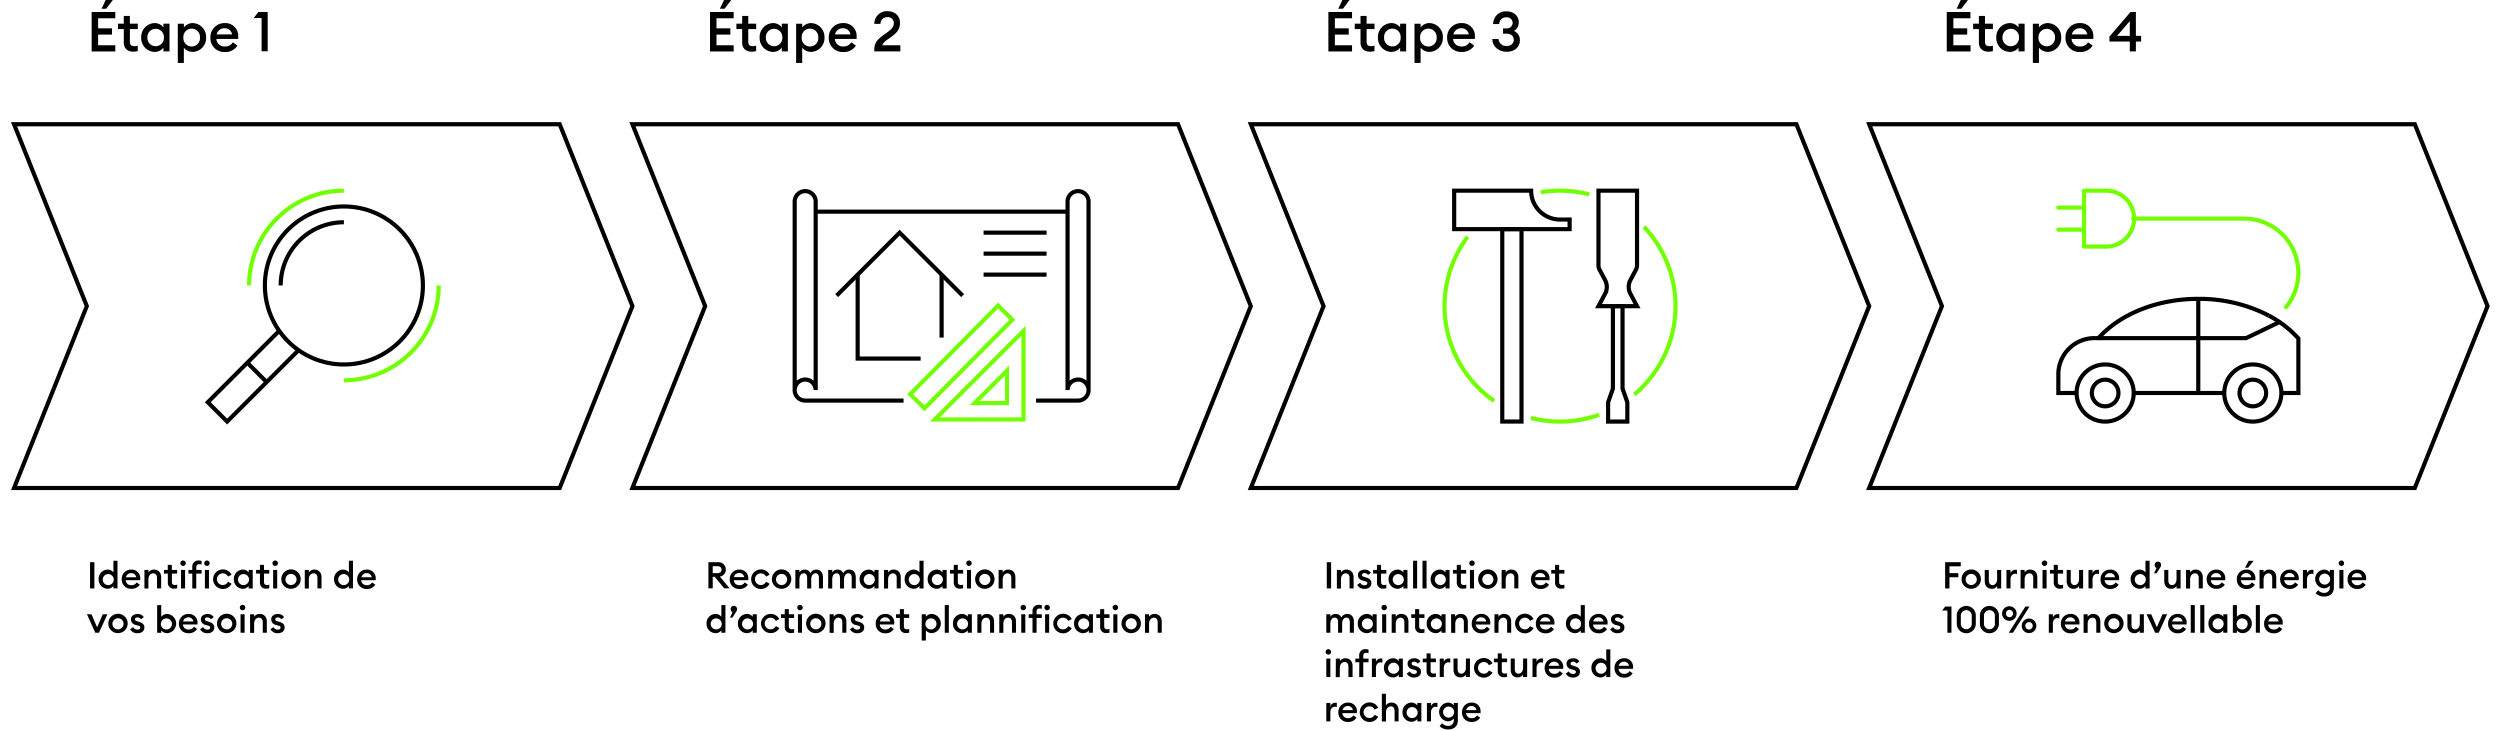<?xml version="1.0" encoding="UTF-8"?> <svg xmlns="http://www.w3.org/2000/svg" viewBox="0 0 1082.75 316.64"><defs><style>.cls-1{fill:#fff;}.cls-2{fill:#72ff00;}.cls-3,.cls-4,.cls-5,.cls-6{fill:none;}.cls-3,.cls-6{stroke:#000;}.cls-3,.cls-4,.cls-6{stroke-miterlimit:10;}.cls-3,.cls-4{stroke-width:1.8px;}.cls-4,.cls-5{stroke:#72ff00;}.cls-5{stroke-linecap:round;stroke-linejoin:round;}.cls-5,.cls-6{stroke-width:1.8px;}</style></defs><g id="Graphique"><rect class="cls-1" width="1082.75" height="316.64"></rect><path class="cls-2" d="M442.38,145.45v35.33H407.05l35.33-35.33m-22.45,30H437V158.33L434,161.4l-11,11-3.07,3.07m24.25-34.34L402.7,182.58h41.48V141.1Zm-19.91,32.54,11-11v11Z"></path><path class="cls-2" d="M432.27,133.62l4.89,4.85-36.79,37.09-4.89-4.85,36.79-37.09m0-2.55-39.33,39.65,7.45,7.39,39.33-39.65-7.45-7.39Z"></path><line class="cls-3" x1="462.36" y1="91.67" x2="353.27" y2="91.67"></line><path class="cls-3" d="M391.33,173.49H348.72a4.55,4.55,0,1,1,4.55-4.55V87.12a4.55,4.55,0,0,0-9.09,0v81.82"></path><path class="cls-3" d="M471.45,168.94V87.12a4.55,4.55,0,0,0-9.09,0v81.82a4.55,4.55,0,1,1,4.54,4.55H448.72"></path><line class="cls-3" x1="407.81" y1="118.94" x2="407.81" y2="146.21"></line><polyline class="cls-3" points="398.72 155.3 371.45 155.3 371.45 118.94"></polyline><polyline class="cls-3" points="362.36 128.03 389.63 100.76 416.9 128.03"></polyline><line class="cls-3" x1="425.99" y1="100.76" x2="453.27" y2="100.76"></line><line class="cls-3" x1="425.99" y1="109.85" x2="453.27" y2="109.85"></line><line class="cls-3" x1="425.99" y1="118.94" x2="453.27" y2="118.94"></line><polygon class="cls-3" points="6.09 53.81 242.4 53.81 273.91 132.58 242.4 211.35 6.09 211.35 37.6 132.58 6.09 53.81"></polygon><polygon class="cls-3" points="273.9 53.81 510.21 53.81 541.72 132.58 510.21 211.35 273.9 211.35 305.41 132.58 273.9 53.81"></polygon><polygon class="cls-3" points="541.73 53.81 778.03 53.81 809.54 132.58 778.03 211.35 541.73 211.35 573.23 132.58 541.73 53.81"></polygon><polygon class="cls-3" points="809.54 53.81 1045.85 53.81 1077.36 132.58 1045.85 211.35 809.54 211.35 841.05 132.58 809.54 53.81"></polygon><path d="M39.69,5.21H49.94V7.9H42.5v4.36h6V15h-6v4.61h7.44v2.69H39.69ZM45.76,0h3.1L46,3.77H44Z"></path><path d="M53.61,18.39V12.6h-2.5V10.25h2.5V6.91h2.64v3.34h3.43V12.6H56.25V18c0,1.52.65,2,2,2a3.66,3.66,0,0,0,1.41-.24v2.36a6.59,6.59,0,0,1-2,.26C55.41,22.37,53.61,21.1,53.61,18.39Z"></path><path d="M61.15,16.25A6,6,0,0,1,66.93,10a4.78,4.78,0,0,1,3.84,1.85V10.25h2.64v12H70.77V20.64a4.78,4.78,0,0,1-3.84,1.85A6,6,0,0,1,61.15,16.25Zm9.84,0a3.58,3.58,0,1,0-7.15,0,3.58,3.58,0,1,0,7.15,0Z"></path><path d="M77,27.27v-17h2.64v1.61A4.82,4.82,0,0,1,83.49,10a6,6,0,0,1,5.79,6.24,6,6,0,0,1-5.79,6.24,4.82,4.82,0,0,1-3.86-1.85v6.63Zm9.6-11a3.6,3.6,0,1,0-7.18,0,3.6,3.6,0,1,0,7.18,0Z"></path><path d="M91.12,16.25A6.09,6.09,0,0,1,97.39,10a5.55,5.55,0,0,1,5.78,6c0,.27,0,.48,0,.87H93.72a3.45,3.45,0,0,0,3.69,3.26,3.76,3.76,0,0,0,3.43-1.82l2,1.44a6.13,6.13,0,0,1-5.47,2.78A6,6,0,0,1,91.12,16.25Zm9.39-1.34a3.14,3.14,0,0,0-3.22-2.67,3.38,3.38,0,0,0-3.45,2.67Z"></path><path d="M113.3,7.82h-3.43l2-2.61h4.06v17H113.3Z"></path><path d="M307.51,5.21h10.24V7.9h-7.44v4.36h6V15h-6v4.61h7.44v2.69H307.51ZM313.58,0h3.09l-2.83,3.77h-2.06Z"></path><path d="M321.43,18.39V12.6h-2.5V10.25h2.5V6.91h2.64v3.34h3.43V12.6h-3.43V18c0,1.52.64,2,2,2a3.71,3.71,0,0,0,1.42-.24v2.36a6.67,6.67,0,0,1-2,.26C323.22,22.37,321.43,21.1,321.43,18.39Z"></path><path d="M329,16.25A6,6,0,0,1,334.75,10a4.81,4.81,0,0,1,3.84,1.85V10.25h2.64v12h-2.64V20.64a4.81,4.81,0,0,1-3.84,1.85A6,6,0,0,1,329,16.25Zm9.84,0a3.58,3.58,0,1,0-7.15,0,3.58,3.58,0,1,0,7.15,0Z"></path><path d="M344.8,27.27v-17h2.64v1.61A4.84,4.84,0,0,1,351.3,10a6,6,0,0,1,5.79,6.24,6,6,0,0,1-5.79,6.24,4.84,4.84,0,0,1-3.86-1.85v6.63Zm9.6-11a3.6,3.6,0,1,0-7.18,0,3.6,3.6,0,1,0,7.18,0Z"></path><path d="M358.94,16.25A6.08,6.08,0,0,1,365.2,10,5.55,5.55,0,0,1,371,16c0,.27,0,.48,0,.87h-9.43a3.46,3.46,0,0,0,3.69,3.26,3.79,3.79,0,0,0,3.44-1.82l2,1.44a6.13,6.13,0,0,1-5.47,2.78A6,6,0,0,1,358.94,16.25Zm9.38-1.34a3.14,3.14,0,0,0-3.22-2.67,3.38,3.38,0,0,0-3.45,2.67Z"></path><path d="M389.94,22.25H378.66v-1c0-3.77,3.1-5.38,5.6-7.22,1.72-1.28,2.85-2.24,2.85-4a2.48,2.48,0,0,0-2.71-2.59,2.85,2.85,0,0,0-3.07,2.91h-2.67a5.44,5.44,0,0,1,5.76-5.5c2.86,0,5.36,1.73,5.36,5.11,0,2.72-1.28,4.18-3.77,6-1.54,1.15-3.41,2.11-3.87,3.65h7.8Z"></path><path d="M575.32,5.21h10.25V7.9h-7.44v4.36h6V15h-6v4.61h7.44v2.69H575.32ZM581.39,0h3.1l-2.83,3.77h-2.07Z"></path><path d="M589.24,18.39V12.6h-2.5V10.25h2.5V6.91h2.64v3.34h3.43V12.6h-3.43V18c0,1.52.65,2,2,2a3.66,3.66,0,0,0,1.41-.24v2.36a6.64,6.64,0,0,1-2,.26C591,22.37,589.24,21.1,589.24,18.39Z"></path><path d="M596.78,16.25A6,6,0,0,1,602.56,10a4.78,4.78,0,0,1,3.84,1.85V10.25H609v12H606.4V20.64a4.78,4.78,0,0,1-3.84,1.85A6,6,0,0,1,596.78,16.25Zm9.84,0a3.59,3.59,0,1,0-7.16,0,3.59,3.59,0,1,0,7.16,0Z"></path><path d="M612.62,27.27v-17h2.64v1.61A4.82,4.82,0,0,1,619.12,10a6,6,0,0,1,5.79,6.24,6,6,0,0,1-5.79,6.24,4.82,4.82,0,0,1-3.86-1.85v6.63Zm9.6-11a3.6,3.6,0,1,0-7.18,0,3.6,3.6,0,1,0,7.18,0Z"></path><path d="M626.75,16.25A6.09,6.09,0,0,1,633,10a5.55,5.55,0,0,1,5.78,6c0,.27,0,.48,0,.87h-9.44a3.46,3.46,0,0,0,3.7,3.26,3.78,3.78,0,0,0,3.43-1.82l2,1.44A6.13,6.13,0,0,1,633,22.49,6,6,0,0,1,626.75,16.25Zm9.39-1.34a3.14,3.14,0,0,0-3.22-2.67,3.39,3.39,0,0,0-3.46,2.67Z"></path><path d="M646.34,16.9H649a3.29,3.29,0,0,0,3.56,3c1.73,0,3-1,3.05-2.62,0-1.82-1.3-2.71-3.29-2.71h-1.35V12.31h1.35a2.5,2.5,0,0,0,2.81-2.42,2.45,2.45,0,0,0-2.67-2.38,2.87,2.87,0,0,0-3.12,2.91h-2.66a5.46,5.46,0,0,1,5.78-5.5c3.19,0,5.33,2,5.33,4.8a4.36,4.36,0,0,1-2.09,3.7,4.22,4.22,0,0,1,2.57,4c0,3-2.35,5-5.71,5S646.41,20.33,646.34,16.9Z"></path><path d="M843.14,5.21h10.25V7.9H846v4.36h6V15h-6v4.61h7.44v2.69H843.14ZM849.21,0h3.1l-2.84,3.77h-2.06Z"></path><path d="M857.06,18.39V12.6h-2.5V10.25h2.5V6.91h2.64v3.34h3.43V12.6H859.7V18c0,1.52.65,2,2,2a3.68,3.68,0,0,0,1.42-.24v2.36a6.67,6.67,0,0,1-2,.26C858.86,22.37,857.06,21.1,857.06,18.39Z"></path><path d="M864.59,16.25A6,6,0,0,1,870.38,10a4.78,4.78,0,0,1,3.84,1.85V10.25h2.64v12h-2.64V20.64a4.78,4.78,0,0,1-3.84,1.85A6,6,0,0,1,864.59,16.25Zm9.84,0a3.58,3.58,0,1,0-7.15,0,3.58,3.58,0,1,0,7.15,0Z"></path><path d="M880.43,27.27v-17h2.64v1.61A4.86,4.86,0,0,1,886.94,10a6,6,0,0,1,5.78,6.24,6,6,0,0,1-5.78,6.24,4.86,4.86,0,0,1-3.87-1.85v6.63Zm9.6-11a3.59,3.59,0,1,0-7.17,0,3.59,3.59,0,1,0,7.17,0Z"></path><path d="M894.57,16.25A6.08,6.08,0,0,1,900.83,10a5.55,5.55,0,0,1,5.79,6c0,.27,0,.48,0,.87h-9.43a3.46,3.46,0,0,0,3.7,3.26,3.78,3.78,0,0,0,3.43-1.82l2,1.44a6.16,6.16,0,0,1-5.48,2.78A6,6,0,0,1,894.57,16.25ZM904,14.91a3.13,3.13,0,0,0-3.21-2.67,3.39,3.39,0,0,0-3.46,2.67Z"></path><path d="M922.41,18H913.6V15.84l9.1-10.63h2.35V15.53h2.28V18h-2.28v4.27h-2.64Zm0-2.45V9.14l-5.5,6.39Z"></path><path d="M39,243.49h1.87v11.36H39Z"></path><path d="M42.71,250.85a4,4,0,0,1,3.85-4.16,3.2,3.2,0,0,1,2.57,1.23v-5.07h1.76v12H49.13v-1.07A3.2,3.2,0,0,1,46.56,255,4,4,0,0,1,42.71,250.85Zm6.56,0a2.39,2.39,0,1,0-2.38,2.56A2.41,2.41,0,0,0,49.27,250.85Z"></path><path d="M52.71,250.85a4.06,4.06,0,0,1,4.17-4.16,3.7,3.7,0,0,1,3.86,4c0,.18,0,.32,0,.58H54.44a2.3,2.3,0,0,0,2.46,2.17,2.52,2.52,0,0,0,2.29-1.21l1.34,1A4.08,4.08,0,0,1,56.88,255,4,4,0,0,1,52.71,250.85ZM59,250a2.09,2.09,0,0,0-2.15-1.78,2.25,2.25,0,0,0-2.3,1.78Z"></path><path d="M62.55,246.85h1.76v1.09a2.72,2.72,0,0,1,2.43-1.25c1.86,0,3.06,1.31,3.06,3.35v4.81H68v-4.53c0-1.28-.64-2-1.67-2s-2.06.9-2.06,2.63v3.93H62.55Z"></path><path d="M72.69,252.28v-3.86H71v-1.57h1.66v-2.22h1.76v2.22h2.29v1.57H74.45V252c0,1,.43,1.36,1.35,1.36a2.54,2.54,0,0,0,.94-.16v1.57a4.34,4.34,0,0,1-1.31.17A2.49,2.49,0,0,1,72.69,252.28Z"></path><path d="M78.1,243.92a1.19,1.19,0,0,1,1.18-1.17,1.18,1.18,0,0,1,0,2.36A1.19,1.19,0,0,1,78.1,243.92Zm.3,2.93h1.76v8H78.4Z"></path><path d="M83.28,248.42H81.62v-1.57h1.66v-1.34A2.58,2.58,0,0,1,86,242.75a3.79,3.79,0,0,1,1.31.2v1.56a2.5,2.5,0,0,0-.94-.16c-.91,0-1.35.36-1.35,1.36v1.14h2.29v1.57H85v6.43H83.28Zm5.16-4.5a1.19,1.19,0,0,1,1.18-1.17,1.18,1.18,0,0,1,0,2.36A1.19,1.19,0,0,1,88.44,243.92Zm.3,2.93H90.5v8H88.74Z"></path><path d="M92.29,250.85a4.24,4.24,0,0,1,8-1.95l-1.54.83a2.53,2.53,0,1,0,0,2.24l1.54.84a4.24,4.24,0,0,1-8-2Z"></path><path d="M101.28,250.85a4,4,0,0,1,3.86-4.16,3.2,3.2,0,0,1,2.56,1.23v-1.07h1.76v8H107.7v-1.07a3.2,3.2,0,0,1-2.56,1.23A4,4,0,0,1,101.28,250.85Zm6.57,0a2.39,2.39,0,1,0-2.39,2.56A2.41,2.41,0,0,0,107.85,250.85Z"></path><path d="M112.58,252.28v-3.86h-1.67v-1.57h1.67v-2.22h1.76v2.22h2.29v1.57h-2.29V252c0,1,.43,1.36,1.34,1.36a2.56,2.56,0,0,0,.95-.16v1.57a4.34,4.34,0,0,1-1.31.17A2.49,2.49,0,0,1,112.58,252.28Z"></path><path d="M118,243.92a1.19,1.19,0,0,1,1.18-1.17,1.18,1.18,0,0,1,0,2.36A1.19,1.19,0,0,1,118,243.92Zm.3,2.93h1.76v8h-1.76Z"></path><path d="M121.84,250.85A4.2,4.2,0,1,1,126,255,4.13,4.13,0,0,1,121.84,250.85Zm6.6,0a2.41,2.41,0,1,0-2.4,2.53A2.41,2.41,0,0,0,128.44,250.85Z"></path><path d="M132,246.85h1.76v1.09a2.75,2.75,0,0,1,2.44-1.25c1.85,0,3.05,1.31,3.05,3.35v4.81h-1.76v-4.53c0-1.28-.64-2-1.66-2-1.17,0-2.07.9-2.07,2.63v3.93H132Z"></path><path d="M144.69,250.85a4,4,0,0,1,3.86-4.16,3.2,3.2,0,0,1,2.56,1.23v-5.07h1.76v12h-1.76v-1.07a3.2,3.2,0,0,1-2.56,1.23A4,4,0,0,1,144.69,250.85Zm6.56,0a2.39,2.39,0,1,0-2.38,2.56A2.4,2.4,0,0,0,151.25,250.85Z"></path><path d="M154.69,250.85a4.06,4.06,0,0,1,4.18-4.16,3.69,3.69,0,0,1,3.85,4c0,.18,0,.32,0,.58h-6.29a2.3,2.3,0,0,0,2.46,2.17,2.52,2.52,0,0,0,2.29-1.21l1.35,1a4.08,4.08,0,0,1-3.65,1.85A4,4,0,0,1,154.69,250.85ZM161,250a2.08,2.08,0,0,0-2.15-1.78,2.25,2.25,0,0,0-2.3,1.78Z"></path><path d="M37.67,266.05h1.95l2.43,5.62,2.45-5.62h2l-3.63,8H41.28Z"></path><path d="M46.92,270.05a4.19,4.19,0,1,1,4.19,4.16A4.13,4.13,0,0,1,46.92,270.05Zm6.59,0a2.41,2.41,0,1,0-2.4,2.53A2.4,2.4,0,0,0,53.51,270.05Z"></path><path d="M56.37,272.52l1.3-.93a2.07,2.07,0,0,0,1.92,1.1c.62,0,1.15-.28,1.15-.84s-.27-.73-1.23-1l-.71-.19a2.44,2.44,0,0,1-2.09-2.45c0-1.41,1.26-2.29,2.86-2.29a3,3,0,0,1,2.71,1.36l-1.22.93a1.83,1.83,0,0,0-1.52-.82c-.53,0-1.07.26-1.07.76s.17.7,1,.94l.82.24c1.4.43,2.24,1.11,2.24,2.43,0,1.54-1.25,2.48-2.9,2.48A3.38,3.38,0,0,1,56.37,272.52Z"></path><path d="M69.83,273v1.07H68.07v-12h1.76v5.07a3.22,3.22,0,0,1,2.58-1.23,4.17,4.17,0,0,1,0,8.32A3.22,3.22,0,0,1,69.83,273Zm4.64-2.93a2.4,2.4,0,1,0-2.38,2.56A2.41,2.41,0,0,0,74.47,270.05Z"></path><path d="M77.49,270.05a4.06,4.06,0,0,1,4.18-4.16,3.7,3.7,0,0,1,3.86,4c0,.18,0,.32,0,.58H79.22a2.3,2.3,0,0,0,2.46,2.17A2.52,2.52,0,0,0,84,271.4l1.35,1a4.08,4.08,0,0,1-3.65,1.85A4,4,0,0,1,77.49,270.05Zm6.26-.89a2.08,2.08,0,0,0-2.15-1.78,2.25,2.25,0,0,0-2.3,1.78Z"></path><path d="M86.66,272.52l1.3-.93a2.07,2.07,0,0,0,1.92,1.1c.62,0,1.15-.28,1.15-.84s-.27-.73-1.23-1l-.71-.19a2.45,2.45,0,0,1-2.1-2.45c0-1.41,1.27-2.29,2.87-2.29a3,3,0,0,1,2.7,1.36l-1.21.93a1.84,1.84,0,0,0-1.52-.82c-.53,0-1.07.26-1.07.76s.17.7,1,.94l.81.24c1.41.43,2.24,1.11,2.24,2.43,0,1.54-1.25,2.48-2.89,2.48A3.37,3.37,0,0,1,86.66,272.52Z"></path><path d="M94,270.05a4.2,4.2,0,1,1,4.19,4.16A4.13,4.13,0,0,1,94,270.05Zm6.59,0a2.41,2.41,0,1,0-2.4,2.53A2.4,2.4,0,0,0,100.61,270.05Z"></path><path d="M103.87,263.12a1.2,1.2,0,0,1,1.19-1.17,1.18,1.18,0,0,1,0,2.36A1.2,1.2,0,0,1,103.87,263.12Zm.31,2.93h1.76v8h-1.76Z"></path><path d="M108.31,266.05h1.76v1.09a2.72,2.72,0,0,1,2.43-1.25c1.86,0,3.06,1.31,3.06,3.35v4.81H113.8v-4.53c0-1.28-.64-2-1.67-2s-2.06.9-2.06,2.63v3.93h-1.76Z"></path><path d="M117.14,272.52l1.29-.93a2.09,2.09,0,0,0,1.93,1.1c.62,0,1.15-.28,1.15-.84s-.27-.73-1.23-1l-.71-.19a2.45,2.45,0,0,1-2.1-2.45c0-1.41,1.27-2.29,2.87-2.29a3,3,0,0,1,2.7,1.36l-1.21.93a1.84,1.84,0,0,0-1.52-.82c-.53,0-1.08.26-1.08.76s.18.7,1,.94l.81.24c1.41.43,2.24,1.11,2.24,2.43,0,1.54-1.25,2.48-2.89,2.48A3.37,3.37,0,0,1,117.14,272.52Z"></path><path d="M306.81,243.49h4.1a3.17,3.17,0,0,1,3.44,3.23,3,3,0,0,1-2.58,3l4.23,5.1h-2.31l-4.16-5h-.85v5h-1.87Zm3.87,4.74c1.11,0,1.8-.53,1.8-1.51s-.69-1.5-1.8-1.5h-2v3Z"></path><path d="M316.06,250.85a4.06,4.06,0,0,1,4.17-4.16,3.7,3.7,0,0,1,3.86,4c0,.18,0,.32,0,.58h-6.29a2.3,2.3,0,0,0,2.46,2.17,2.52,2.52,0,0,0,2.29-1.21l1.34,1a4.07,4.07,0,0,1-3.65,1.85A4,4,0,0,1,316.06,250.85Zm6.26-.89a2.1,2.1,0,0,0-2.15-1.78,2.25,2.25,0,0,0-2.3,1.78Z"></path><path d="M325.32,250.85a4.24,4.24,0,0,1,8-1.95l-1.54.83a2.53,2.53,0,1,0,0,2.24l1.54.84a4.24,4.24,0,0,1-8-2Z"></path><path d="M334.31,250.85a4.2,4.2,0,1,1,4.2,4.16A4.13,4.13,0,0,1,334.31,250.85Zm6.6,0a2.41,2.41,0,1,0-2.4,2.53A2.4,2.4,0,0,0,340.91,250.85Z"></path><path d="M354.67,250.36c0-1.27-.47-2.07-1.43-2.07s-1.85.9-1.9,2.5v4.06h-1.76v-4.49c0-1.27-.47-2.07-1.43-2.07-1.15,0-1.92,1-1.92,2.63v3.93h-1.76v-8h1.76v1.09a2.58,2.58,0,0,1,2.28-1.25,2.52,2.52,0,0,1,2.48,1.59,2.75,2.75,0,0,1,2.56-1.59c1.81,0,2.88,1.33,2.88,3.38v4.78h-1.76Z"></path><path d="M368.88,250.36c0-1.27-.47-2.07-1.43-2.07s-1.85.9-1.9,2.5v4.06h-1.76v-4.49c0-1.27-.47-2.07-1.43-2.07-1.15,0-1.92,1-1.92,2.63v3.93h-1.76v-8h1.76v1.09a2.57,2.57,0,0,1,2.27-1.25,2.53,2.53,0,0,1,2.49,1.59,2.74,2.74,0,0,1,2.56-1.59c1.81,0,2.88,1.33,2.88,3.38v4.78h-1.76Z"></path><path d="M372.31,250.85a4,4,0,0,1,3.86-4.16,3.2,3.2,0,0,1,2.56,1.23v-1.07h1.76v8h-1.76v-1.07a3.2,3.2,0,0,1-2.56,1.23A4,4,0,0,1,372.31,250.85Zm6.57,0a2.4,2.4,0,1,0-2.39,2.56A2.41,2.41,0,0,0,378.88,250.85Z"></path><path d="M382.87,246.85h1.76v1.09a2.75,2.75,0,0,1,2.44-1.25c1.85,0,3.05,1.31,3.05,3.35v4.81h-1.76v-4.53c0-1.28-.64-2-1.66-2s-2.07.9-2.07,2.63v3.93h-1.76Z"></path><path d="M391.8,250.85a4,4,0,0,1,3.86-4.16,3.2,3.2,0,0,1,2.56,1.23v-5.07H400v12h-1.76v-1.07a3.2,3.2,0,0,1-2.56,1.23A4,4,0,0,1,391.8,250.85Zm6.56,0a2.39,2.39,0,1,0-2.38,2.56A2.4,2.4,0,0,0,398.36,250.85Z"></path><path d="M401.78,250.85a4,4,0,0,1,3.86-4.16,3.18,3.18,0,0,1,2.56,1.23v-1.07H410v8H408.2v-1.07a3.18,3.18,0,0,1-2.56,1.23A4,4,0,0,1,401.78,250.85Zm6.57,0a2.39,2.39,0,1,0-2.39,2.56A2.41,2.41,0,0,0,408.35,250.85Z"></path><path d="M413.08,252.28v-3.86h-1.66v-1.57h1.66v-2.22h1.76v2.22h2.29v1.57h-2.29V252c0,1,.43,1.36,1.34,1.36a2.56,2.56,0,0,0,.95-.16v1.57a4.34,4.34,0,0,1-1.31.17A2.49,2.49,0,0,1,413.08,252.28Z"></path><path d="M418.49,243.92a1.19,1.19,0,0,1,1.18-1.17,1.18,1.18,0,0,1,0,2.36A1.19,1.19,0,0,1,418.49,243.92Zm.3,2.93h1.76v8h-1.76Z"></path><path d="M422.34,250.85a4.2,4.2,0,1,1,4.2,4.16A4.13,4.13,0,0,1,422.34,250.85Zm6.6,0a2.41,2.41,0,1,0-2.4,2.53A2.4,2.4,0,0,0,428.94,250.85Z"></path><path d="M432.5,246.85h1.76v1.09a2.75,2.75,0,0,1,2.44-1.25c1.85,0,3.06,1.31,3.06,3.35v4.81H438v-4.53c0-1.28-.64-2-1.66-2s-2.07.9-2.07,2.63v3.93H432.5Z"></path><path d="M306,270.05a4,4,0,0,1,3.86-4.16,3.18,3.18,0,0,1,2.56,1.23v-5.07h1.76v12h-1.76V273a3.18,3.18,0,0,1-2.56,1.23A4,4,0,0,1,306,270.05Zm6.57,0a2.39,2.39,0,1,0-2.39,2.56A2.41,2.41,0,0,0,312.59,270.05Z"></path><path d="M317.23,267.49h-1.09l1.12-2.33a1.44,1.44,0,0,1-.8-1.27,1.39,1.39,0,1,1,2.77,0,1.54,1.54,0,0,1-.28.86Z"></path><path d="M319.59,270.05a4,4,0,0,1,3.86-4.16,3.2,3.2,0,0,1,2.56,1.23v-1.07h1.76v8H326V273a3.2,3.2,0,0,1-2.56,1.23A4,4,0,0,1,319.59,270.05Zm6.57,0a2.39,2.39,0,1,0-2.39,2.56A2.41,2.41,0,0,0,326.16,270.05Z"></path><path d="M329.58,270.05a4.23,4.23,0,0,1,7.95-1.95l-1.53.83a2.53,2.53,0,1,0,0,2.24l1.53.84a4.24,4.24,0,0,1-7.95-2Z"></path><path d="M339.88,271.48v-3.86h-1.66v-1.57h1.66v-2.22h1.76v2.22h2.29v1.57h-2.29v3.57c0,1,.43,1.36,1.35,1.36a2.5,2.5,0,0,0,.94-.16V274a4.34,4.34,0,0,1-1.31.17A2.49,2.49,0,0,1,339.88,271.48Z"></path><path d="M345.29,263.12a1.19,1.19,0,0,1,1.18-1.17,1.18,1.18,0,0,1,0,2.36A1.19,1.19,0,0,1,345.29,263.12Zm.3,2.93h1.76v8h-1.76Z"></path><path d="M349.14,270.05a4.2,4.2,0,1,1,4.2,4.16A4.13,4.13,0,0,1,349.14,270.05Zm6.6,0a2.41,2.41,0,1,0-2.4,2.53A2.4,2.4,0,0,0,355.74,270.05Z"></path><path d="M359.3,266.05h1.77v1.09a2.72,2.72,0,0,1,2.43-1.25c1.85,0,3.06,1.31,3.06,3.35v4.81H364.8v-4.53c0-1.28-.64-2-1.67-2s-2.06.9-2.06,2.63v3.93H359.3Z"></path><path d="M368.14,272.52l1.29-.93a2.08,2.08,0,0,0,1.92,1.1c.63,0,1.16-.28,1.16-.84s-.28-.73-1.24-1l-.7-.19a2.45,2.45,0,0,1-2.1-2.45c0-1.41,1.27-2.29,2.87-2.29a3,3,0,0,1,2.7,1.36l-1.21.93a1.84,1.84,0,0,0-1.52-.82c-.53,0-1.08.26-1.08.76s.18.7,1,.94l.82.24c1.41.43,2.24,1.11,2.24,2.43,0,1.54-1.25,2.48-2.9,2.48A3.36,3.36,0,0,1,368.14,272.52Z"></path><path d="M379.27,270.05a4.06,4.06,0,0,1,4.18-4.16,3.7,3.7,0,0,1,3.86,4c0,.18,0,.32,0,.58H381a2.31,2.31,0,0,0,2.47,2.17,2.54,2.54,0,0,0,2.29-1.21l1.34,1a4.08,4.08,0,0,1-3.65,1.85A4,4,0,0,1,379.27,270.05Zm6.26-.89a2.08,2.08,0,0,0-2.14-1.78,2.26,2.26,0,0,0-2.31,1.78Z"></path><path d="M389.72,271.48v-3.86h-1.66v-1.57h1.66v-2.22h1.76v2.22h2.29v1.57h-2.29v3.57c0,1,.43,1.36,1.35,1.36a2.54,2.54,0,0,0,.94-.16V274a4.34,4.34,0,0,1-1.31.17A2.49,2.49,0,0,1,389.72,271.48Z"></path><path d="M399.19,277.4V266.05H401v1.07a3.24,3.24,0,0,1,2.58-1.23,4.17,4.17,0,0,1,0,8.32A3.24,3.24,0,0,1,401,273v4.42Zm6.4-7.35a2.4,2.4,0,1,0-2.38,2.56A2.4,2.4,0,0,0,405.59,270.05Z"></path><path d="M409.18,262.05h1.76v12h-1.76Z"></path><path d="M412.73,270.05a4,4,0,0,1,3.86-4.16,3.2,3.2,0,0,1,2.56,1.23v-1.07h1.76v8h-1.76V273a3.2,3.2,0,0,1-2.56,1.23A4,4,0,0,1,412.73,270.05Zm6.56,0a2.39,2.39,0,1,0-2.38,2.56A2.41,2.41,0,0,0,419.29,270.05Z"></path><path d="M423.29,266.05h1.76v1.09a2.72,2.72,0,0,1,2.43-1.25c1.86,0,3.06,1.31,3.06,3.35v4.81h-1.76v-4.53c0-1.28-.64-2-1.67-2s-2.06.9-2.06,2.63v3.93h-1.76Z"></path><path d="M432.79,266.05h1.76v1.09a2.73,2.73,0,0,1,2.43-1.25c1.86,0,3.06,1.31,3.06,3.35v4.81h-1.76v-4.53c0-1.28-.64-2-1.66-2-1.17,0-2.07.9-2.07,2.63v3.93h-1.76Z"></path><path d="M442,263.12a1.2,1.2,0,0,1,1.19-1.17,1.18,1.18,0,0,1,0,2.36A1.2,1.2,0,0,1,442,263.12Zm.31,2.93h1.76v8H442.3Z"></path><path d="M447.18,267.62h-1.67v-1.57h1.67v-1.34a2.57,2.57,0,0,1,2.73-2.76,3.79,3.79,0,0,1,1.31.2v1.56a2.47,2.47,0,0,0-.94-.16c-.91,0-1.34.36-1.34,1.37v1.13h2.28v1.57h-2.28v6.43h-1.76Zm5.15-4.5a1.19,1.19,0,0,1,1.18-1.17,1.18,1.18,0,0,1,0,2.36A1.19,1.19,0,0,1,452.33,263.12Zm.3,2.93h1.76v8h-1.76Z"></path><path d="M456.18,270.05a4.24,4.24,0,0,1,8-1.95l-1.54.83a2.53,2.53,0,1,0,0,2.24l1.54.84a4.24,4.24,0,0,1-8-2Z"></path><path d="M465.18,270.05a4,4,0,0,1,3.85-4.16,3.18,3.18,0,0,1,2.56,1.23v-1.07h1.76v8h-1.76V273a3.18,3.18,0,0,1-2.56,1.23A4,4,0,0,1,465.18,270.05Zm6.56,0a2.39,2.39,0,1,0-2.39,2.56A2.41,2.41,0,0,0,471.74,270.05Z"></path><path d="M476.47,271.48v-3.86h-1.66v-1.57h1.66v-2.22h1.76v2.22h2.29v1.57h-2.29v3.57c0,1,.43,1.36,1.35,1.36a2.54,2.54,0,0,0,.94-.16V274a4.34,4.34,0,0,1-1.31.17A2.49,2.49,0,0,1,476.47,271.48Z"></path><path d="M481.88,263.12a1.19,1.19,0,0,1,1.18-1.17,1.18,1.18,0,0,1,0,2.36A1.19,1.19,0,0,1,481.88,263.12Zm.3,2.93h1.76v8h-1.76Z"></path><path d="M485.73,270.05a4.2,4.2,0,1,1,4.2,4.16A4.13,4.13,0,0,1,485.73,270.05Zm6.6,0a2.41,2.41,0,1,0-2.4,2.53A2.4,2.4,0,0,0,492.33,270.05Z"></path><path d="M495.89,266.05h1.77v1.09a2.72,2.72,0,0,1,2.43-1.25c1.85,0,3.06,1.31,3.06,3.35v4.81h-1.76v-4.53c0-1.28-.64-2-1.67-2s-2.06.9-2.06,2.63v3.93h-1.77Z"></path><path d="M574.63,243.49h1.87v11.36h-1.87Z"></path><path d="M579,246.85h1.76v1.09a2.72,2.72,0,0,1,2.43-1.25c1.86,0,3.06,1.31,3.06,3.35v4.81h-1.76v-4.53c0-1.28-.64-2-1.67-2s-2.06.9-2.06,2.63v3.93H579Z"></path><path d="M587.81,253.32l1.29-.93a2.09,2.09,0,0,0,1.93,1.1c.62,0,1.15-.28,1.15-.84s-.27-.73-1.23-1l-.71-.19a2.45,2.45,0,0,1-2.1-2.45c0-1.41,1.27-2.29,2.87-2.29a3,3,0,0,1,2.71,1.36l-1.22.93a1.84,1.84,0,0,0-1.52-.82c-.53,0-1.07.26-1.07.76s.17.7,1,.94l.81.24c1.41.43,2.24,1.11,2.24,2.43,0,1.54-1.25,2.48-2.89,2.48A3.38,3.38,0,0,1,587.81,253.32Z"></path><path d="M596.37,252.28v-3.86H594.7v-1.57h1.67v-2.22h1.76v2.22h2.29v1.57h-2.29V252c0,1,.43,1.36,1.34,1.36a2.56,2.56,0,0,0,.95-.16v1.57a4.34,4.34,0,0,1-1.31.17A2.49,2.49,0,0,1,596.37,252.28Z"></path><path d="M601.39,250.85a4,4,0,0,1,3.86-4.16,3.2,3.2,0,0,1,2.56,1.23v-1.07h1.76v8h-1.76v-1.07a3.2,3.2,0,0,1-2.56,1.23A4,4,0,0,1,601.39,250.85Zm6.57,0a2.39,2.39,0,1,0-2.39,2.56A2.41,2.41,0,0,0,608,250.85Z"></path><path d="M612,242.85h1.76v12H612Z"></path><path d="M616.08,242.85h1.76v12h-1.76Z"></path><path d="M619.63,250.85a4,4,0,0,1,3.86-4.16,3.2,3.2,0,0,1,2.56,1.23v-1.07h1.76v8h-1.76v-1.07a3.2,3.2,0,0,1-2.56,1.23A4,4,0,0,1,619.63,250.85Zm6.56,0a2.39,2.39,0,1,0-2.38,2.56A2.4,2.4,0,0,0,626.19,250.85Z"></path><path d="M630.93,252.28v-3.86h-1.67v-1.57h1.67v-2.22h1.76v2.22H635v1.57h-2.29V252c0,1,.43,1.36,1.34,1.36a2.56,2.56,0,0,0,1-.16v1.57a4.34,4.34,0,0,1-1.31.17A2.49,2.49,0,0,1,630.93,252.28Z"></path><path d="M636.34,243.92a1.19,1.19,0,0,1,1.18-1.17,1.18,1.18,0,0,1,0,2.36A1.19,1.19,0,0,1,636.34,243.92Zm.3,2.93h1.76v8h-1.76Z"></path><path d="M640.19,250.85a4.2,4.2,0,1,1,4.2,4.16A4.13,4.13,0,0,1,640.19,250.85Zm6.6,0a2.41,2.41,0,1,0-2.4,2.53A2.4,2.4,0,0,0,646.79,250.85Z"></path><path d="M650.35,246.85h1.76v1.09a2.75,2.75,0,0,1,2.44-1.25c1.85,0,3.05,1.31,3.05,3.35v4.81h-1.76v-4.53c0-1.28-.64-2-1.66-2s-2.07.9-2.07,2.63v3.93h-1.76Z"></path><path d="M663.06,250.85a4.06,4.06,0,0,1,4.17-4.16,3.7,3.7,0,0,1,3.86,4c0,.18,0,.32,0,.58h-6.29a2.3,2.3,0,0,0,2.46,2.17,2.52,2.52,0,0,0,2.29-1.21l1.34,1a4.08,4.08,0,0,1-3.65,1.85A4,4,0,0,1,663.06,250.85Zm6.25-.89a2.08,2.08,0,0,0-2.14-1.78,2.25,2.25,0,0,0-2.3,1.78Z"></path><path d="M673.5,252.28v-3.86h-1.66v-1.57h1.66v-2.22h1.76v2.22h2.29v1.57h-2.29V252c0,1,.44,1.36,1.35,1.36a2.47,2.47,0,0,0,.94-.16v1.57a4.29,4.29,0,0,1-1.31.17A2.49,2.49,0,0,1,673.5,252.28Z"></path><path d="M584.61,269.56c0-1.27-.46-2.07-1.42-2.07-1.11,0-1.86.9-1.91,2.5v4.06h-1.76v-4.49c0-1.27-.46-2.07-1.42-2.07-1.15,0-1.92.95-1.92,2.63v3.93h-1.76v-8h1.76v1.09a2.57,2.57,0,0,1,2.27-1.25,2.52,2.52,0,0,1,2.48,1.59,2.76,2.76,0,0,1,2.56-1.59c1.81,0,2.88,1.33,2.88,3.38v4.78h-1.76Z"></path><path d="M588.05,270.05a4,4,0,0,1,3.86-4.16,3.2,3.2,0,0,1,2.56,1.23v-1.07h1.76v8h-1.76V273a3.2,3.2,0,0,1-2.56,1.23A4,4,0,0,1,588.05,270.05Zm6.56,0a2.39,2.39,0,1,0-2.38,2.56A2.41,2.41,0,0,0,594.61,270.05Z"></path><path d="M598.3,263.12a1.2,1.2,0,0,1,1.19-1.17,1.18,1.18,0,0,1,0,2.36A1.2,1.2,0,0,1,598.3,263.12Zm.31,2.93h1.76v8h-1.76Z"></path><path d="M602.74,266.05h1.76v1.09a2.72,2.72,0,0,1,2.43-1.25c1.86,0,3.06,1.31,3.06,3.35v4.81h-1.76v-4.53c0-1.28-.64-2-1.67-2s-2.06.9-2.06,2.63v3.93h-1.76Z"></path><path d="M612.88,271.48v-3.86h-1.66v-1.57h1.66v-2.22h1.76v2.22h2.29v1.57h-2.29v3.57c0,1,.43,1.36,1.35,1.36a2.54,2.54,0,0,0,.94-.16V274a4.34,4.34,0,0,1-1.31.17A2.49,2.49,0,0,1,612.88,271.48Z"></path><path d="M617.9,270.05a4,4,0,0,1,3.86-4.16,3.2,3.2,0,0,1,2.56,1.23v-1.07h1.76v8h-1.76V273a3.2,3.2,0,0,1-2.56,1.23A4,4,0,0,1,617.9,270.05Zm6.57,0a2.39,2.39,0,1,0-2.39,2.56A2.41,2.41,0,0,0,624.47,270.05Z"></path><path d="M628.46,266.05h1.76v1.09a2.75,2.75,0,0,1,2.44-1.25c1.85,0,3.06,1.31,3.06,3.35v4.81H634v-4.53c0-1.28-.64-2-1.66-2s-2.07.9-2.07,2.63v3.93h-1.76Z"></path><path d="M637.41,270.05a4.06,4.06,0,0,1,4.18-4.16,3.69,3.69,0,0,1,3.85,4c0,.18,0,.32,0,.58h-6.29a2.3,2.3,0,0,0,2.46,2.17,2.52,2.52,0,0,0,2.29-1.21l1.34,1a4.07,4.07,0,0,1-3.64,1.85A4,4,0,0,1,637.41,270.05Zm6.26-.89a2.09,2.09,0,0,0-2.15-1.78,2.25,2.25,0,0,0-2.3,1.78Z"></path><path d="M647.25,266.05H649v1.09a2.72,2.72,0,0,1,2.43-1.25c1.86,0,3.06,1.31,3.06,3.35v4.81h-1.76v-4.53c0-1.28-.64-2-1.67-2s-2.06.9-2.06,2.63v3.93h-1.76Z"></path><path d="M656.18,270.05a4.23,4.23,0,0,1,8-1.95l-1.54.83a2.38,2.38,0,0,0-2.19-1.41,2.53,2.53,0,0,0,0,5.06,2.37,2.37,0,0,0,2.19-1.41l1.54.84a4.24,4.24,0,0,1-8-2Z"></path><path d="M665.18,270.05a4.06,4.06,0,0,1,4.18-4.16,3.7,3.7,0,0,1,3.86,4c0,.18,0,.32,0,.58h-6.29a2.31,2.31,0,0,0,2.47,2.17,2.54,2.54,0,0,0,2.29-1.21l1.34,1a4.08,4.08,0,0,1-3.65,1.85A4,4,0,0,1,665.18,270.05Zm6.26-.89a2.08,2.08,0,0,0-2.14-1.78,2.26,2.26,0,0,0-2.31,1.78Z"></path><path d="M678.21,270.05a4,4,0,0,1,3.85-4.16,3.2,3.2,0,0,1,2.57,1.23v-5.07h1.76v12h-1.76V273a3.2,3.2,0,0,1-2.57,1.23A4,4,0,0,1,678.21,270.05Zm6.56,0a2.39,2.39,0,1,0-2.38,2.56A2.41,2.41,0,0,0,684.77,270.05Z"></path><path d="M688.21,270.05a4.06,4.06,0,0,1,4.17-4.16,3.7,3.7,0,0,1,3.86,4c0,.18,0,.32,0,.58h-6.29a2.3,2.3,0,0,0,2.46,2.17,2.52,2.52,0,0,0,2.29-1.21l1.34,1a4.08,4.08,0,0,1-3.65,1.85A4,4,0,0,1,688.21,270.05Zm6.26-.89a2.09,2.09,0,0,0-2.15-1.78,2.25,2.25,0,0,0-2.3,1.78Z"></path><path d="M697.38,272.52l1.29-.93a2.08,2.08,0,0,0,1.92,1.1c.63,0,1.15-.28,1.15-.84s-.27-.73-1.23-1l-.7-.19a2.45,2.45,0,0,1-2.1-2.45c0-1.41,1.27-2.29,2.87-2.29a3,3,0,0,1,2.7,1.36l-1.22.93a1.82,1.82,0,0,0-1.52-.82c-.52,0-1.07.26-1.07.76s.18.7,1,.94l.82.24c1.41.43,2.24,1.11,2.24,2.43,0,1.54-1.25,2.48-2.9,2.48A3.36,3.36,0,0,1,697.38,272.52Z"></path><path d="M574.11,282.32a1.2,1.2,0,0,1,1.19-1.17,1.18,1.18,0,0,1,0,2.36A1.2,1.2,0,0,1,574.11,282.32Zm.31,2.93h1.76v8h-1.76Z"></path><path d="M578.55,285.25h1.76v1.09a2.72,2.72,0,0,1,2.43-1.25c1.86,0,3.06,1.31,3.06,3.35v4.81H584v-4.53c0-1.28-.65-2-1.67-2s-2.06.9-2.06,2.63v3.93h-1.76Z"></path><path d="M588.71,286.82H587v-1.57h1.67v-1.34a2.57,2.57,0,0,1,2.73-2.76,3.79,3.79,0,0,1,1.31.2v1.56a2.47,2.47,0,0,0-.94-.16c-.91,0-1.34.36-1.34,1.36v1.14h2.28v1.57h-2.28v6.43h-1.76Z"></path><path d="M594.16,285.25h1.76v1.43a2.25,2.25,0,0,1,2.11-1.51,3,3,0,0,1,.69.07V287a2.39,2.39,0,0,0-.88-.14c-1,0-1.92.85-1.92,2.45v3.9h-1.76Z"></path><path d="M599.39,289.25a4,4,0,0,1,3.86-4.16,3.2,3.2,0,0,1,2.56,1.23v-1.07h1.76v8h-1.76v-1.07a3.2,3.2,0,0,1-2.56,1.23A4,4,0,0,1,599.39,289.25Zm6.56,0a2.39,2.39,0,1,0-2.38,2.56A2.4,2.4,0,0,0,606,289.25Z"></path><path d="M609.28,291.72l1.3-.93a2.07,2.07,0,0,0,1.92,1.1c.62,0,1.15-.28,1.15-.85s-.27-.71-1.23-1l-.71-.19a2.44,2.44,0,0,1-2.09-2.45c0-1.41,1.26-2.29,2.86-2.29a3,3,0,0,1,2.71,1.36l-1.22.93a1.83,1.83,0,0,0-1.52-.82c-.53,0-1.07.26-1.07.76s.17.7,1,.94l.81.24c1.41.43,2.24,1.1,2.24,2.43,0,1.54-1.24,2.48-2.89,2.48A3.38,3.38,0,0,1,609.28,291.72Z"></path><path d="M617.84,290.68v-3.86h-1.66v-1.57h1.66V283h1.76v2.22h2.29v1.57H619.6v3.57c0,1,.43,1.36,1.35,1.36a2.5,2.5,0,0,0,.94-.16v1.57a4.34,4.34,0,0,1-1.31.17A2.49,2.49,0,0,1,617.84,290.68Z"></path><path d="M623.55,285.25h1.76v1.43a2.25,2.25,0,0,1,2.12-1.51,2.9,2.9,0,0,1,.68.07V287a2.39,2.39,0,0,0-.88-.14c-1,0-1.92.85-1.92,2.45v3.9h-1.76Z"></path><path d="M629.52,290v-4.79h1.76v4.5c0,1.28.58,2.06,1.6,2.06s2-.89,2-2.62v-3.94h1.76v8h-1.76v-1.08a2.58,2.58,0,0,1-2.34,1.24C630.66,293.41,629.52,292.09,629.52,290Z"></path><path d="M638.39,289.25a4.23,4.23,0,0,1,8-1.95l-1.54.83a2.38,2.38,0,0,0-2.19-1.41,2.53,2.53,0,0,0,0,5.06,2.37,2.37,0,0,0,2.19-1.41l1.54.84a4.24,4.24,0,0,1-8-2Z"></path><path d="M648.69,290.68v-3.86H647v-1.57h1.67V283h1.76v2.22h2.29v1.57h-2.29v3.57c0,1,.43,1.36,1.35,1.36a2.54,2.54,0,0,0,.94-.16v1.57a4.34,4.34,0,0,1-1.31.17A2.49,2.49,0,0,1,648.69,290.68Z"></path><path d="M654.29,290v-4.79h1.76v4.5c0,1.28.58,2.06,1.6,2.06s2-.89,2-2.62v-3.94h1.76v8H659.6v-1.08a2.56,2.56,0,0,1-2.33,1.24C655.43,293.41,654.29,292.09,654.29,290Z"></path><path d="M663.73,285.25h1.76v1.43a2.25,2.25,0,0,1,2.11-1.51,3,3,0,0,1,.69.07V287a2.39,2.39,0,0,0-.88-.14c-1,0-1.92.85-1.92,2.45v3.9h-1.76Z"></path><path d="M669,289.25a4.06,4.06,0,0,1,4.18-4.16,3.7,3.7,0,0,1,3.86,4c0,.18,0,.32,0,.58h-6.29a2.31,2.31,0,0,0,2.47,2.17,2.51,2.51,0,0,0,2.28-1.21l1.35,1a4.08,4.08,0,0,1-3.65,1.85A4,4,0,0,1,669,289.25Zm6.26-.89a2.08,2.08,0,0,0-2.14-1.78,2.26,2.26,0,0,0-2.31,1.78Z"></path><path d="M678.13,291.72l1.3-.93a2.07,2.07,0,0,0,1.92,1.1c.62,0,1.15-.28,1.15-.85s-.27-.71-1.23-1l-.71-.19a2.44,2.44,0,0,1-2.09-2.45c0-1.41,1.26-2.29,2.86-2.29a3,3,0,0,1,2.71,1.36l-1.22.93a1.83,1.83,0,0,0-1.52-.82c-.53,0-1.07.26-1.07.76s.17.7,1,.94l.81.24c1.41.43,2.24,1.1,2.24,2.43,0,1.54-1.24,2.48-2.89,2.48A3.38,3.38,0,0,1,678.13,291.72Z"></path><path d="M689.25,289.25a4,4,0,0,1,3.86-4.16,3.2,3.2,0,0,1,2.56,1.23v-5.07h1.76v12h-1.76v-1.07a3.2,3.2,0,0,1-2.56,1.23A4,4,0,0,1,689.25,289.25Zm6.56,0a2.39,2.39,0,1,0-2.38,2.56A2.4,2.4,0,0,0,695.81,289.25Z"></path><path d="M699.25,289.25a4.06,4.06,0,0,1,4.18-4.16,3.69,3.69,0,0,1,3.85,4c0,.18,0,.32,0,.58H701a2.31,2.31,0,0,0,2.46,2.17,2.52,2.52,0,0,0,2.29-1.21l1.35,1a4.08,4.08,0,0,1-3.65,1.85A4,4,0,0,1,699.25,289.25Zm6.26-.89a2.08,2.08,0,0,0-2.15-1.78,2.25,2.25,0,0,0-2.3,1.78Z"></path><path d="M574.42,304.45h1.76v1.43a2.24,2.24,0,0,1,2.11-1.51,3,3,0,0,1,.69.07v1.8a2.39,2.39,0,0,0-.88-.14c-1,0-1.92.85-1.92,2.45v3.9h-1.76Z"></path><path d="M579.65,308.45a4.06,4.06,0,0,1,4.18-4.16,3.69,3.69,0,0,1,3.85,4c0,.18,0,.32,0,.58h-6.29a2.3,2.3,0,0,0,2.46,2.17,2.52,2.52,0,0,0,2.29-1.21l1.34,1a4.06,4.06,0,0,1-3.64,1.85A4,4,0,0,1,579.65,308.45Zm6.26-.89a2.08,2.08,0,0,0-2.15-1.78,2.25,2.25,0,0,0-2.3,1.78Z"></path><path d="M588.91,308.45a4.24,4.24,0,0,1,8-1.95l-1.54.83a2.53,2.53,0,1,0,0,2.24l1.54.84a4.24,4.24,0,0,1-8-2Z"></path><path d="M598.48,312.45v-12h1.76v5.09a2.73,2.73,0,0,1,2.43-1.25c1.86,0,3.06,1.31,3.06,3.35v4.81H604v-4.53c0-1.28-.64-2-1.66-2s-2.07.9-2.07,2.63v3.93Z"></path><path d="M607.41,308.45a4,4,0,0,1,3.85-4.16,3.2,3.2,0,0,1,2.57,1.23v-1.07h1.76v8h-1.76v-1.07a3.2,3.2,0,0,1-2.57,1.23A4,4,0,0,1,607.41,308.45Zm6.56,0a2.39,2.39,0,1,0-2.38,2.56A2.41,2.41,0,0,0,614,308.45Z"></path><path d="M618,304.45h1.76v1.43a2.24,2.24,0,0,1,2.11-1.51,3,3,0,0,1,.69.07v1.8a2.39,2.39,0,0,0-.88-.14c-1,0-1.92.85-1.92,2.45v3.9H618Z"></path><path d="M623.49,314.49l1.07-1.27a3.48,3.48,0,0,0,2.66,1.17,2.32,2.32,0,0,0,2.41-2.5v-.73a3.16,3.16,0,0,1-2.56,1.25,4.07,4.07,0,0,1,0-8.12,3.15,3.15,0,0,1,2.56,1.23v-1.07h1.76v7.46c0,2.79-1.79,4-4.16,4A5,5,0,0,1,623.49,314.49Zm6.29-6.15a2.39,2.39,0,1,0-2.39,2.45A2.36,2.36,0,0,0,629.78,308.34Z"></path><path d="M633.2,308.45a4.06,4.06,0,0,1,4.18-4.16,3.69,3.69,0,0,1,3.85,4c0,.18,0,.32,0,.58h-6.29a2.3,2.3,0,0,0,2.46,2.17,2.52,2.52,0,0,0,2.29-1.21l1.35,1a4.08,4.08,0,0,1-3.65,1.85A4,4,0,0,1,633.2,308.45Zm6.26-.89a2.08,2.08,0,0,0-2.15-1.78,2.25,2.25,0,0,0-2.3,1.78Z"></path><path d="M842.44,243.49h6.76v1.79h-4.89v2.93h3.85V250h-3.85v4.86h-1.87Z"></path><path d="M849.55,250.85a4.19,4.19,0,1,1,4.19,4.16A4.13,4.13,0,0,1,849.55,250.85Zm6.59,0a2.41,2.41,0,1,0-2.4,2.53A2.4,2.4,0,0,0,856.14,250.85Z"></path><path d="M859.59,251.64v-4.79h1.76v4.5c0,1.28.58,2.06,1.6,2.06s2-.89,2-2.62v-3.94h1.76v8h-1.76v-1.08a2.57,2.57,0,0,1-2.34,1.24C860.73,255,859.59,253.69,859.59,251.64Z"></path><path d="M869,246.85h1.76v1.43a2.26,2.26,0,0,1,2.12-1.51,3.77,3.77,0,0,1,.69.06v1.81a2.42,2.42,0,0,0-.88-.14c-1,0-1.93.85-1.93,2.45v3.9H869Z"></path><path d="M875.11,246.85h1.76v1.09a2.75,2.75,0,0,1,2.44-1.25c1.85,0,3.05,1.31,3.05,3.35v4.81H880.6v-4.53c0-1.28-.64-2-1.66-2-1.17,0-2.07.9-2.07,2.63v3.93h-1.76Z"></path><path d="M884.31,243.92a1.2,1.2,0,0,1,1.19-1.17,1.18,1.18,0,0,1,0,2.36A1.2,1.2,0,0,1,884.31,243.92Zm.31,2.93h1.76v8h-1.76Z"></path><path d="M889.48,252.28v-3.86h-1.66v-1.57h1.66v-2.22h1.76v2.22h2.29v1.57h-2.29V252c0,1,.44,1.36,1.35,1.36a2.5,2.5,0,0,0,.94-.16v1.57a4.34,4.34,0,0,1-1.31.17A2.49,2.49,0,0,1,889.48,252.28Z"></path><path d="M895.08,251.64v-4.79h1.76v4.5c0,1.28.58,2.06,1.6,2.06s2-.89,2-2.62v-3.94h1.76v8H900.4v-1.08a2.58,2.58,0,0,1-2.34,1.24C896.22,255,895.08,253.69,895.08,251.64Z"></path><path d="M904.52,246.85h1.76v1.43a2.25,2.25,0,0,1,2.12-1.51,3.58,3.58,0,0,1,.68.06v1.81a2.39,2.39,0,0,0-.88-.14c-1,0-1.92.85-1.92,2.45v3.9h-1.76Z"></path><path d="M909.75,250.85a4.06,4.06,0,0,1,4.18-4.16,3.7,3.7,0,0,1,3.86,4c0,.18,0,.32,0,.58h-6.29a2.31,2.31,0,0,0,2.47,2.17,2.53,2.53,0,0,0,2.29-1.21l1.34,1a4.08,4.08,0,0,1-3.65,1.85A4,4,0,0,1,909.75,250.85ZM916,250a2.08,2.08,0,0,0-2.14-1.78,2.26,2.26,0,0,0-2.31,1.78Z"></path><path d="M922.78,250.85a4,4,0,0,1,3.86-4.16,3.2,3.2,0,0,1,2.56,1.23v-5.07H931v12H929.2v-1.07a3.2,3.2,0,0,1-2.56,1.23A4,4,0,0,1,922.78,250.85Zm6.56,0a2.39,2.39,0,1,0-2.38,2.56A2.41,2.41,0,0,0,929.34,250.85Z"></path><path d="M934,248.29h-1.09L934,246a1.41,1.41,0,0,1-.8-1.26,1.39,1.39,0,1,1,2.77,0,1.61,1.61,0,0,1-.27.86Z"></path><path d="M937.34,251.64v-4.79h1.76v4.5c0,1.28.58,2.06,1.6,2.06s1.95-.89,1.95-2.62v-3.94h1.76v8h-1.76v-1.08a2.56,2.56,0,0,1-2.33,1.24C938.47,255,937.34,253.69,937.34,251.64Z"></path><path d="M946.78,246.85h1.76v1.09a2.72,2.72,0,0,1,2.43-1.25c1.86,0,3.06,1.31,3.06,3.35v4.81h-1.76v-4.53c0-1.28-.64-2-1.67-2s-2.06.9-2.06,2.63v3.93h-1.76Z"></path><path d="M955.72,250.85a4.06,4.06,0,0,1,4.18-4.16,3.7,3.7,0,0,1,3.86,4c0,.18,0,.32,0,.58h-6.29a2.31,2.31,0,0,0,2.47,2.17,2.51,2.51,0,0,0,2.28-1.21l1.35,1A4.08,4.08,0,0,1,959.9,255,4,4,0,0,1,955.72,250.85ZM962,250a2.08,2.08,0,0,0-2.14-1.78,2.26,2.26,0,0,0-2.31,1.78Z"></path><path d="M968.76,250.85a4.06,4.06,0,0,1,4.18-4.16,3.7,3.7,0,0,1,3.86,4c0,.18,0,.32,0,.58h-6.29a2.31,2.31,0,0,0,2.46,2.17,2.52,2.52,0,0,0,2.29-1.21l1.35,1a4.08,4.08,0,0,1-3.65,1.85A4,4,0,0,1,968.76,250.85ZM975,250a2.08,2.08,0,0,0-2.15-1.78,2.25,2.25,0,0,0-2.3,1.78Zm-1.09-7.11h2.13l-2.37,3h-1.36Z"></path><path d="M978.6,246.85h1.76v1.09a2.75,2.75,0,0,1,2.44-1.25c1.85,0,3.05,1.31,3.05,3.35v4.81h-1.76v-4.53c0-1.28-.64-2-1.66-2s-2.07.9-2.07,2.63v3.93H978.6Z"></path><path d="M987.54,250.85a4.06,4.06,0,0,1,4.18-4.16,3.7,3.7,0,0,1,3.86,4c0,.18,0,.32,0,.58h-6.29a2.31,2.31,0,0,0,2.47,2.17A2.52,2.52,0,0,0,994,252.2l1.34,1a4.08,4.08,0,0,1-3.65,1.85A4,4,0,0,1,987.54,250.85Zm6.26-.89a2.08,2.08,0,0,0-2.14-1.78,2.26,2.26,0,0,0-2.31,1.78Z"></path><path d="M997.39,246.85h1.76v1.43a2.24,2.24,0,0,1,2.11-1.51,3.77,3.77,0,0,1,.69.06v1.81a2.42,2.42,0,0,0-.88-.14c-1,0-1.92.85-1.92,2.45v3.9h-1.76Z"></path><path d="M1002.9,256.89l1.08-1.27a3.47,3.47,0,0,0,2.65,1.17,2.32,2.32,0,0,0,2.42-2.5v-.73a3.17,3.17,0,0,1-2.56,1.25,4.07,4.07,0,0,1,0-8.12,3.16,3.16,0,0,1,2.56,1.23v-1.07h1.76v7.46c0,2.78-1.79,4.05-4.16,4.05A5,5,0,0,1,1002.9,256.89Zm6.29-6.15a2.38,2.38,0,1,0-2.38,2.45A2.36,2.36,0,0,0,1009.19,250.74Z"></path><path d="M1012.87,243.92a1.2,1.2,0,0,1,1.19-1.17,1.18,1.18,0,0,1,0,2.36A1.2,1.2,0,0,1,1012.87,243.92Zm.31,2.93h1.76v8h-1.76Z"></path><path d="M1016.74,250.85a4.06,4.06,0,0,1,4.18-4.16,3.7,3.7,0,0,1,3.86,4c0,.18,0,.32,0,.58h-6.29a2.31,2.31,0,0,0,2.47,2.17,2.54,2.54,0,0,0,2.29-1.21l1.34,1a4.08,4.08,0,0,1-3.65,1.85A4,4,0,0,1,1016.74,250.85ZM1023,250a2.08,2.08,0,0,0-2.14-1.78,2.26,2.26,0,0,0-2.31,1.78Z"></path><path d="M843.42,264.43h-2.29l1.34-1.74h2.71v11.36h-1.76Z"></path><path d="M847.48,269.84v-3a4.13,4.13,0,1,1,8.24,0v3a4.13,4.13,0,1,1-8.24,0Zm6.48,0v-3a2.37,2.37,0,1,0-4.72,0v3a2.38,2.38,0,1,0,4.72,0Z"></path><path d="M857.5,269.84v-3a4.13,4.13,0,1,1,8.24,0v3a4.13,4.13,0,1,1-8.24,0Zm6.48,0v-3a2.37,2.37,0,1,0-4.72,0v3a2.38,2.38,0,1,0,4.72,0Z"></path><path d="M867.1,265.71a3.15,3.15,0,1,1,3.15,3.16A3.15,3.15,0,0,1,867.1,265.71Zm4.75,0a1.61,1.61,0,0,0-1.6-1.61,1.62,1.62,0,0,0,0,3.23A1.62,1.62,0,0,0,871.85,265.71ZM870,274.05l7.2-11.36H879l-7.2,11.36Zm5.63-3a3.16,3.16,0,1,1,3.15,3.15A3.14,3.14,0,0,1,875.61,271Zm4.74,0a1.6,1.6,0,0,0-1.59-1.62,1.62,1.62,0,0,0,0,3.24A1.6,1.6,0,0,0,880.35,271Z"></path><path d="M887.34,266.05h1.76v1.43a2.24,2.24,0,0,1,2.11-1.51,3,3,0,0,1,.69.07v1.8a2.39,2.39,0,0,0-.88-.14c-1,0-1.92.85-1.92,2.45v3.9h-1.76Z"></path><path d="M892.57,270.05a4.06,4.06,0,0,1,4.18-4.16,3.69,3.69,0,0,1,3.85,4c0,.18,0,.32,0,.58H894.3a2.31,2.31,0,0,0,2.46,2.17,2.52,2.52,0,0,0,2.29-1.21l1.34,1a4.06,4.06,0,0,1-3.64,1.85A4,4,0,0,1,892.57,270.05Zm6.26-.89a2.09,2.09,0,0,0-2.15-1.78,2.25,2.25,0,0,0-2.3,1.78Z"></path><path d="M902.41,266.05h1.76v1.09a2.73,2.73,0,0,1,2.43-1.25c1.86,0,3.06,1.31,3.06,3.35v4.81H907.9v-4.53c0-1.28-.64-2-1.67-2s-2.06.9-2.06,2.63v3.93h-1.76Z"></path><path d="M911.34,270.05a4.19,4.19,0,1,1,4.19,4.16A4.13,4.13,0,0,1,911.34,270.05Zm6.59,0a2.41,2.41,0,1,0-2.4,2.53A2.4,2.4,0,0,0,917.93,270.05Z"></path><path d="M921.38,270.84v-4.79h1.76v4.5c0,1.28.58,2.06,1.61,2.06s2-.89,2-2.62v-3.94h1.76v8H926.7V273a2.57,2.57,0,0,1-2.34,1.24C922.52,274.21,921.38,272.89,921.38,270.84Z"></path><path d="M929.7,266.05h2l2.43,5.62,2.45-5.62h2l-3.64,8h-1.55Z"></path><path d="M939,270.05a4.06,4.06,0,0,1,4.18-4.16,3.69,3.69,0,0,1,3.85,4c0,.18,0,.32,0,.58H940.7a2.31,2.31,0,0,0,2.46,2.17,2.52,2.52,0,0,0,2.29-1.21l1.35,1a4.1,4.1,0,0,1-3.65,1.85A4,4,0,0,1,939,270.05Zm6.26-.89a2.09,2.09,0,0,0-2.15-1.78,2.25,2.25,0,0,0-2.3,1.78Z"></path><path d="M948.81,262.05h1.76v12h-1.76Z"></path><path d="M952.94,262.05h1.76v12h-1.76Z"></path><path d="M956.49,270.05a4,4,0,0,1,3.86-4.16,3.2,3.2,0,0,1,2.56,1.23v-1.07h1.76v8h-1.76V273a3.2,3.2,0,0,1-2.56,1.23A4,4,0,0,1,956.49,270.05Zm6.56,0a2.39,2.39,0,1,0-2.38,2.56A2.41,2.41,0,0,0,963.05,270.05Z"></path><path d="M968.81,273v1.07h-1.76v-12h1.76v5.07a3.22,3.22,0,0,1,2.58-1.23,4.17,4.17,0,0,1,0,8.32A3.22,3.22,0,0,1,968.81,273Zm4.64-2.93a2.4,2.4,0,1,0-2.38,2.56A2.41,2.41,0,0,0,973.45,270.05Z"></path><path d="M977,262.05h1.76v12H977Z"></path><path d="M980.6,270.05a4.06,4.06,0,0,1,4.18-4.16,3.69,3.69,0,0,1,3.85,4c0,.18,0,.32,0,.58h-6.29a2.31,2.31,0,0,0,2.46,2.17,2.52,2.52,0,0,0,2.29-1.21l1.35,1a4.08,4.08,0,0,1-3.65,1.85A4,4,0,0,1,980.6,270.05Zm6.26-.89a2.08,2.08,0,0,0-2.15-1.78,2.25,2.25,0,0,0-2.3,1.78Z"></path><circle class="cls-3" cx="148.94" cy="123.64" r="34.22"></circle><polyline class="cls-3" points="120.92 143.29 90 174.21 98.37 182.58 129.29 151.66"></polyline><path class="cls-3" d="M121.56,123.64a27.38,27.38,0,0,1,27.38-27.38"></path><line class="cls-3" x1="107.11" y1="157.1" x2="115.48" y2="165.47"></line><path class="cls-4" d="M190,123.64a41.06,41.06,0,0,1-41.06,41.06"></path><path class="cls-4" d="M107.88,123.64a41.06,41.06,0,0,1,41.06-41.06"></path><path class="cls-3" d="M629.8,82.58V99.24h50V95.08h-4.17a12.5,12.5,0,0,1-12.5-12.5H629.8Z"></path><rect class="cls-3" x="650.63" y="99.24" width="8.33" height="83.33"></rect><path class="cls-3" d="M692.3,82.58H709v32.28a4.16,4.16,0,0,1-.5,2l-2.37,4.44a6.35,6.35,0,0,0,0,5.93l2.87,5.37H692.3l2.86-5.37a6.29,6.29,0,0,0,0-5.93l-2.37-4.44a4.27,4.27,0,0,1-.49-2Z"></path><polygon class="cls-3" points="702.72 168.32 702.72 132.58 698.55 132.58 698.55 168.32 696.47 174.24 696.47 182.58 698.55 182.58 702.72 182.58 704.8 182.58 704.8 174.24 702.72 168.32"></polygon><path class="cls-4" d="M667.31,83.27a50.46,50.46,0,0,1,21,.93"></path><path class="cls-4" d="M647.11,173.65a50,50,0,0,1-11.48-71.08"></path><path class="cls-4" d="M692.61,179.62A50.26,50.26,0,0,1,663,181"></path><path class="cls-4" d="M712,98.22a50,50,0,0,1-4.16,72.64"></path><path class="cls-5" d="M902.61,89.91H891.47m0,9.54h11.14m0-16.87v24.21h9.21a12.11,12.11,0,1,0,0-24.21ZM990.08,133A23.44,23.44,0,0,0,972,94.68H923.93"></path><path class="cls-6" d="M917.5,170.21a5.76,5.76,0,1,0-5.75,5.76,5.74,5.74,0,0,0,5.75-5.76Zm-5.75-12.36a12.37,12.37,0,1,0,12.36,12.36,12.37,12.37,0,0,0-12.36-12.36Zm69.71,12.36a5.76,5.76,0,1,0-5.75,5.76,5.74,5.74,0,0,0,5.75-5.76Zm-5.75-12.36a12.37,12.37,0,1,0,12.36,12.36,12.36,12.36,0,0,0-12.36-12.36Zm-51.6,12.36h39.24M987,139.61l-14.23,6.84H908.84m79.23,23.76h7.36V146.59a46,46,0,0,0-12.87-9.93"></path><path class="cls-6" d="M982.56,136.66a65.24,65.24,0,0,0-30.49-7.22c-18.14,0-34.09,6.77-43.23,17h-1.71a15.66,15.66,0,0,0-15.66,15.66v8.1h7.91"></path><line class="cls-6" x1="952.07" y1="129.44" x2="952.07" y2="170.21"></line></g></svg> 